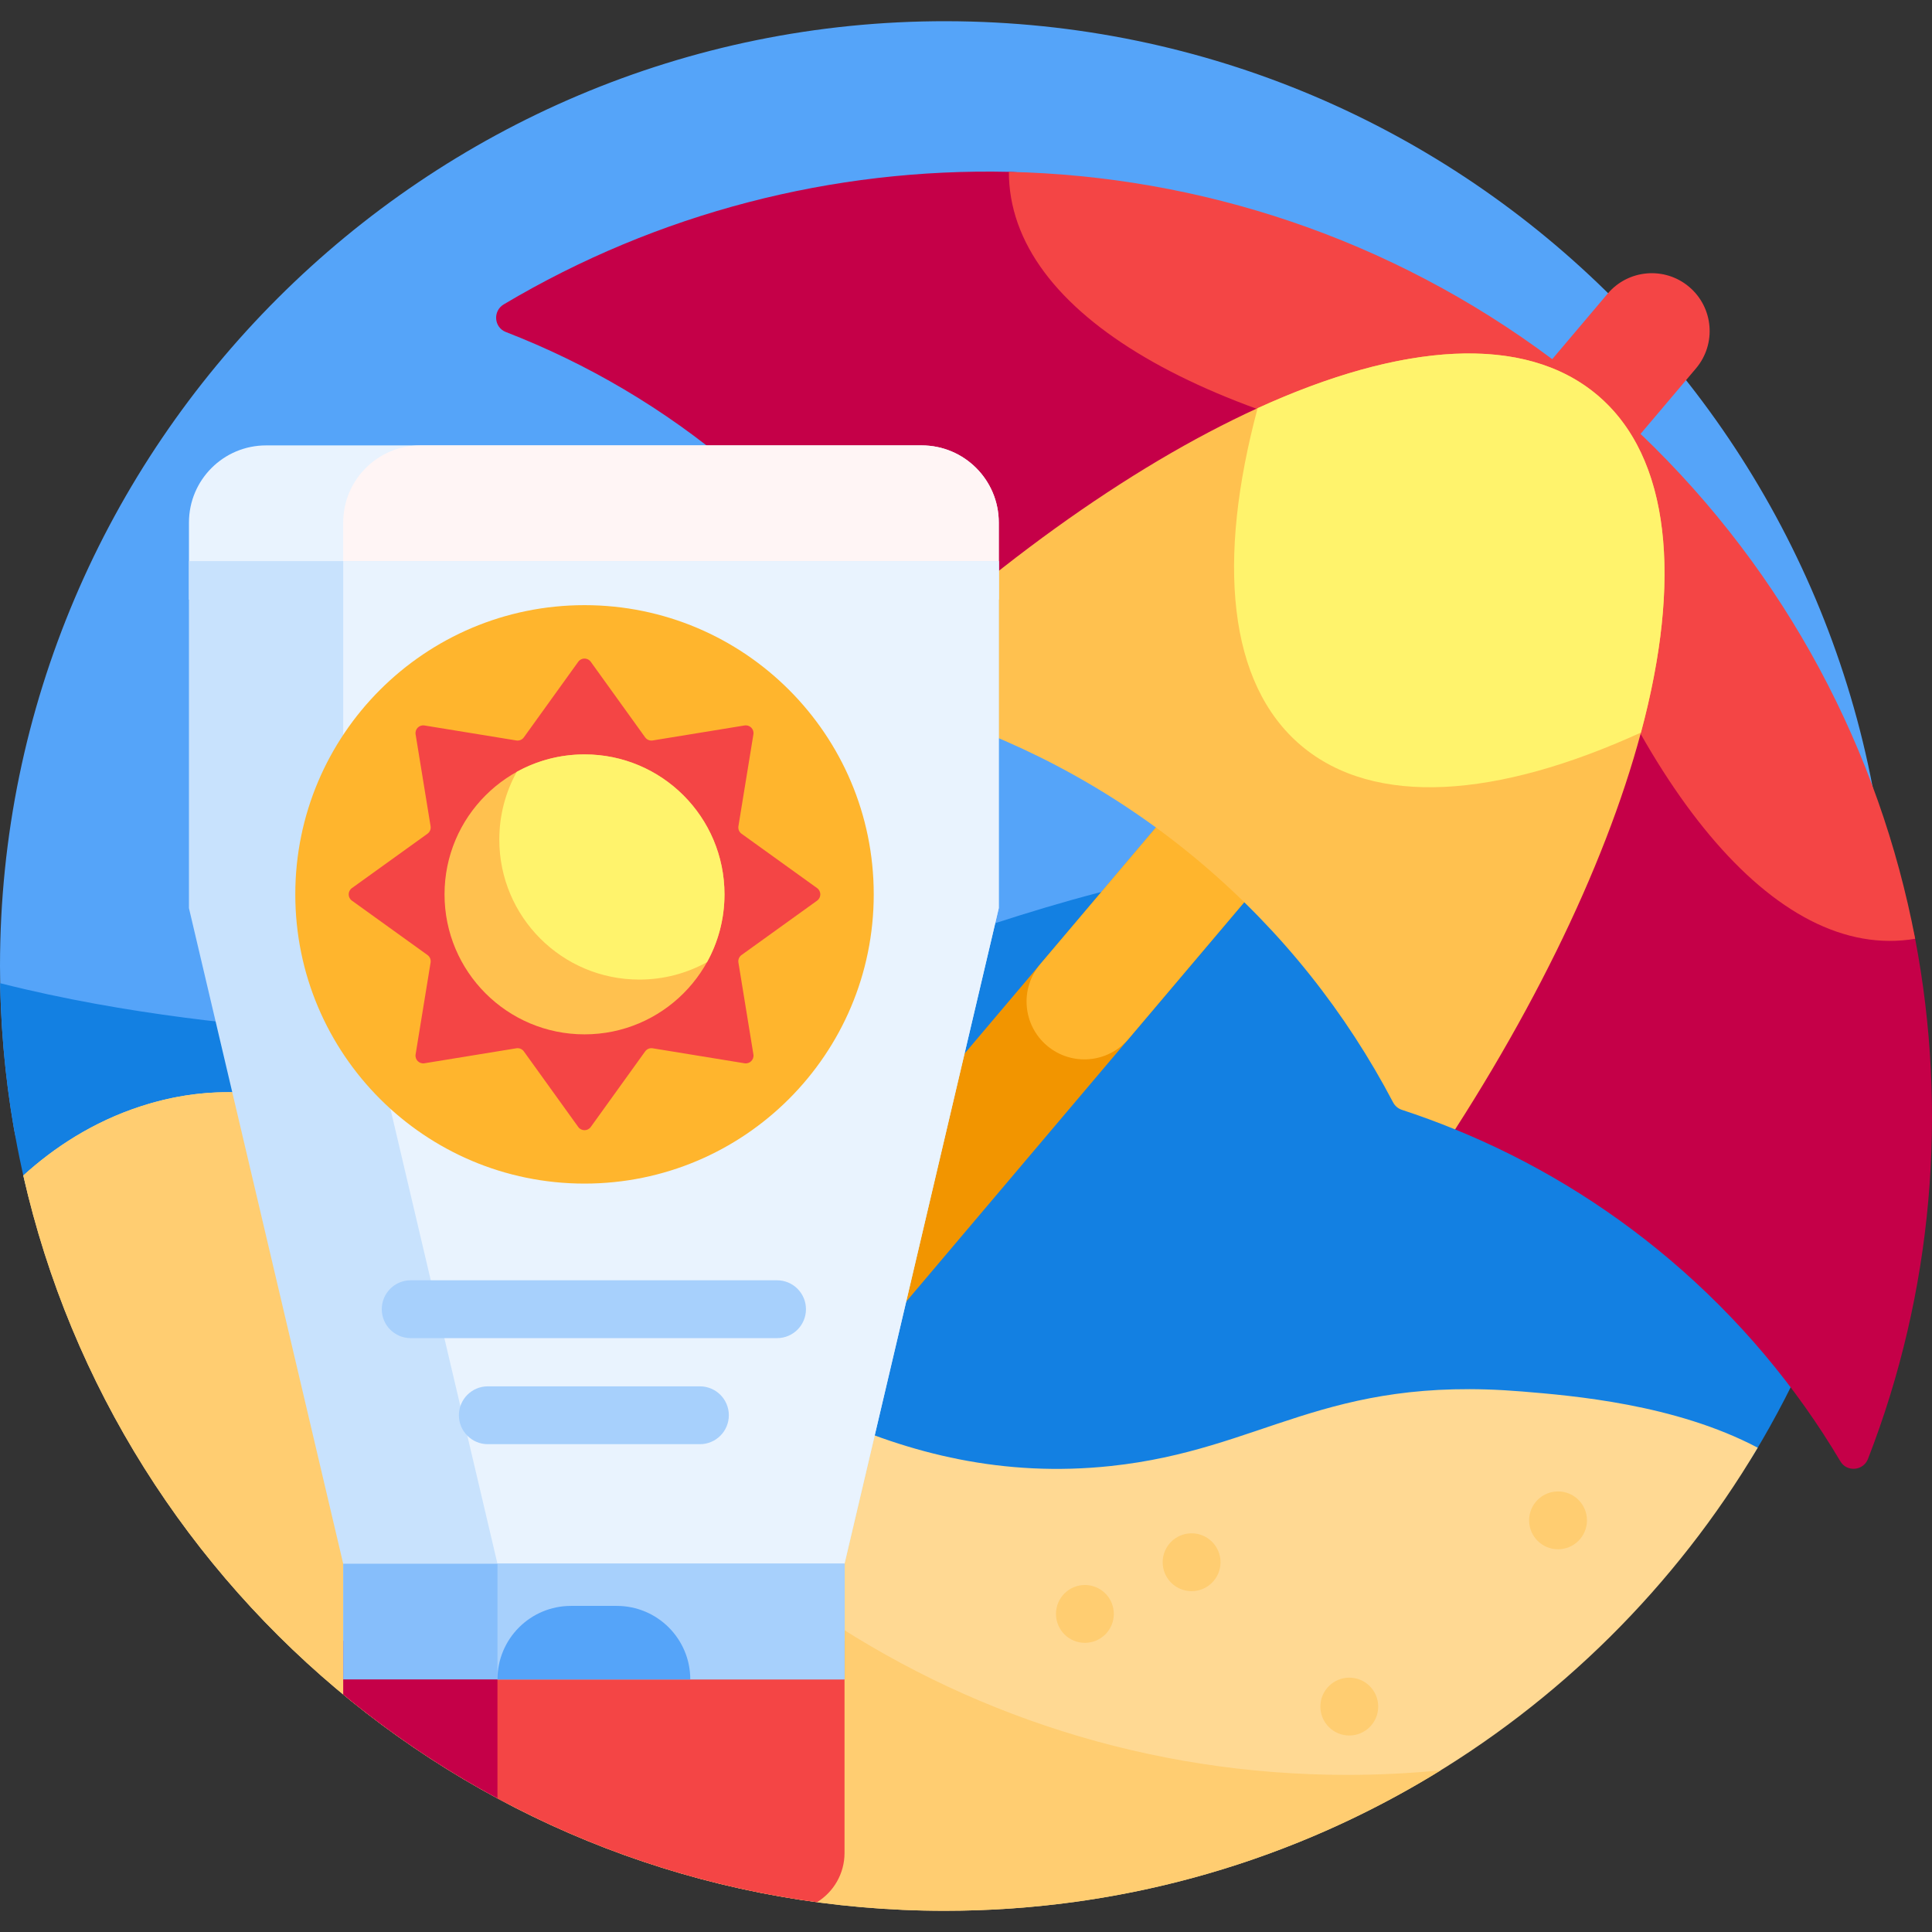 <svg id="Capa_1" enable-background="new 0 0 501 501" height="512" viewBox="0 0 501 501" width="512" xmlns="http://www.w3.org/2000/svg"><rect x="0" y="0" width="501" height="501" fill="#333333" stroke="none"/><g><path d="m3.634 292.773c-2.389-13.732-3.634-27.857-3.634-42.273 0-135.062 110.414-245.256 245.476-245 135.091.257 244.524 109.849 244.524 245 0 36.85-8.136 71.8-22.709 103.151-10.645 22.901-34.752 36.49-59.834 33.548-4.967-.583-9.344-.944-12.79-1.228-51.273-4.231-67.004 15.123-106.667 19.333-110.812 11.765-168.309-120.164-251.333-93.332-.099.032-.197.064-.295.096-14.565 4.77-30.112-4.196-32.738-19.295z" fill="#55a4f9"/><path d="m489.987 247.927c.009.857.013 1.714.013 2.573 0 46.227-12.803 89.464-35.057 126.359-6.232 10.333-18.265 15.574-30.079 13.116-12.04-2.505-23.093-3.417-30.197-4.003-51.273-4.231-67.004 15.123-106.667 19.333-110.812 11.764-168.309-120.165-251.333-93.333-3.665 1.184-7.114 2.593-10.356 4.168-8.06 3.917-17.729-.508-19.785-9.231-3.94-16.719-6.166-34.1-6.485-51.946 33.445 8.445 65.4 11.082 84.726 12.676 118.614 9.787 155.005-34.985 246.759-44.725 58.525-6.214 110.622 4.899 158.461 25.013z" fill="#1380e2"/><path d="m166.672 418.277-22.901-19.38 188.627-222.899 22.901 19.38z" fill="#f29500"/><path d="m271.515 271.166c-6.324-5.352-7.112-14.816-1.761-21.14l91.714-108.377c5.352-6.324 14.816-7.112 21.14-1.761 6.324 5.352 7.112 14.816 1.761 21.14l-91.714 108.377c-5.352 6.324-14.816 7.112-21.14 1.761z" fill="#ffb52d"/><path d="m131.187 86.102c-3.108-1.204-3.423-5.463-.559-7.169 39.928-23.775 85.477-35.389 130.994-34.371 54.085 1.209 224.872 145.737 235.011 198.877 8.533 44.722 4.613 91.564-12.23 134.875-1.208 3.107-5.46 3.501-7.162.635-11.535-19.425-26.32-37.149-44.324-52.385-17.028-14.41-35.775-25.612-55.58-33.69-2.263-.923-13.209-52.431-48.671-82.706-35.803-30.567-96.123-39.91-97.736-42.435-10.963-17.158-24.553-32.876-40.748-46.581-18.004-15.238-37.929-26.887-58.995-35.05z" fill="#c50048"/><path d="m496.634 243.439c-1.09.185-2.189.324-3.296.416-36.725 3.059-72.969-45.877-95.701-120.534-.203-.155-.403-.316-.6-.482-.197-.167-.389-.338-.575-.512-77.389-10.069-131.645-37.719-134.704-74.445-.092-1.107-.137-2.214-.135-3.32 49.413 1.105 98.79 17.096 140.897 48.577l14.371-16.982c5.352-6.324 14.816-7.112 21.14-1.76 6.324 5.351 7.112 14.816 1.761 21.14l-14.371 16.981c38.011 36.32 61.95 82.371 71.213 130.921z" fill="#f44545"/><path d="m232.603 170.392c73.351-66.573 147.858-96.512 181.659-67.908s16.598 107.037-36.925 190.389c-4.547-1.855-9.149-3.544-13.799-5.071-.986-.324-1.802-1.014-2.284-1.933-12.182-23.21-28.766-44.294-49.704-62.013s-44.474-30.586-69.38-38.761c-.986-.323-1.802-1.014-2.284-1.933-2.274-4.333-4.702-8.593-7.283-12.77z" fill="#ffc14f"/><path d="m425.526 189.962c-37.283 17.02-69.139 19.437-88.137 3.36s-21.883-47.894-11.265-87.478c37.283-17.02 69.139-19.437 88.137-3.36 18.998 16.076 21.884 47.894 11.265 87.478z" fill="#fff36c"/><path d="m6.044 304.825c7.833-7.115 17.94-13.893 30.622-17.992 83.025-26.832 140.522 105.098 251.334 93.334 39.662-4.211 55.393-23.564 106.667-19.333 13.128 1.083 39.737 3.279 61.142 14.581-42.695 71.896-121.124 120.085-210.809 120.085-116.64 0-214.242-81.509-238.956-190.675z" fill="#ffd993"/><path d="m349.332 460.258c8.192 0 16.291-.403 24.276-1.188-37.381 23.099-81.438 36.43-128.608 36.43-116.64 0-214.242-81.509-238.956-190.675 7.833-7.115 17.94-13.893 30.622-17.992 30.582-9.884 57.7 1.774 85.295 19.856 36.236 90.023 124.382 153.569 227.371 153.569zm-67.999-34.242c4.142 0 7.5-3.358 7.5-7.5s-3.358-7.5-7.5-7.5-7.5 3.358-7.5 7.5 3.358 7.5 7.5 7.5zm27.667-13.402c4.142 0 7.5-3.358 7.5-7.5s-3.358-7.5-7.5-7.5-7.5 3.358-7.5 7.5 3.358 7.5 7.5 7.5zm40.893 37.431c4.142 0 7.5-3.358 7.5-7.5s-3.358-7.5-7.5-7.5-7.5 3.358-7.5 7.5 3.358 7.5 7.5 7.5zm54.132-63.293c-4.142 0-7.5 3.358-7.5 7.5s3.358 7.5 7.5 7.5 7.5-3.358 7.5-7.5-3.357-7.5-7.5-7.5z" fill="#ffcd71"/><path d="m259 155.5h-210v-20c0-11.046 8.954-20 20-20h170c11.046 0 20 8.954 20 20z" fill="#e9f3fe"/><path d="m259 155.5h-170v-20c0-11.046 8.954-20 20-20h130c11.046 0 20 8.954 20 20z" fill="#fff5f5"/><path d="m259 145.5v90l-40 170v20h-130v-20l-40-170v-90z" fill="#c8e2fd"/><path d="m219 405.5v20h-90v-20l-40-170v-90h170v90z" fill="#e9f3fe"/><path d="m209 339.5c0 4.142-3.358 7.5-7.5 7.5h-95c-4.142 0-7.5-3.358-7.5-7.5s3.358-7.5 7.5-7.5h95c4.142 0 7.5 3.358 7.5 7.5zm-27.5 20h-55c-4.142 0-7.5 3.358-7.5 7.5s3.358 7.5 7.5 7.5h55c4.142 0 7.5-3.358 7.5-7.5s-3.358-7.5-7.5-7.5z" fill="#a7d0fc"/><path d="m164.5 425.5s-.004 9.051-.011 19.904c-.012 18.081-19.312 29.636-35.242 21.081-14.329-7.696-27.805-16.776-40.247-27.061v-13.924z" fill="#c50048"/><path d="m129 425.5h90v55c0 5.401-2.855 10.136-7.139 12.777-29.63-4.007-57.579-13.309-82.861-26.925z" fill="#f44545"/><path d="m219 435.5h-130v-30h130z" fill="#86befb"/><path d="m219 435.5h-90v-30h90z" fill="#a7d0fc"/><path d="m179 435.5h-50c0-10.528 8.535-19.062 19.062-19.062h11.875c10.528 0 19.063 8.534 19.063 19.062z" fill="#55a4f9"/><path d="m226.574 231.926c0 41.421-33.579 75-75 75s-75-33.579-75-75 33.579-75 75-75 75 33.579 75 75z" fill="#ffb52d"/><path d="m211.891 233.55-19.6 14.103c-.616.443-.928 1.197-.806 1.945l3.887 23.831c.22 1.349-.947 2.516-2.296 2.296l-23.831-3.887c-.749-.122-1.502.19-1.945.806l-14.103 19.6c-.798 1.109-2.449 1.109-3.247 0l-14.103-19.6c-.443-.616-1.197-.928-1.945-.806l-23.831 3.887c-1.349.22-2.516-.947-2.296-2.296l3.887-23.831c.122-.749-.19-1.502-.806-1.945l-19.6-14.103c-1.109-.798-1.109-2.449 0-3.247l19.6-14.103c.616-.443.928-1.197.806-1.945l-3.887-23.831c-.22-1.349.947-2.516 2.296-2.296l23.831 3.887c.749.122 1.502-.19 1.945-.806l14.103-19.6c.798-1.109 2.449-1.109 3.247 0l14.103 19.6c.443.616 1.197.928 1.945.806l23.831-3.887c1.349-.22 2.516.947 2.296 2.296l-3.887 23.831c-.122.749.19 1.502.806 1.945l19.6 14.103c1.109.798 1.109 2.449 0 3.247z" fill="#f44545"/><path d="m187.872 231.926c0 20.047-16.251 36.299-36.299 36.299s-36.299-16.251-36.299-36.299 16.251-36.299 36.299-36.299 36.299 16.252 36.299 36.299z" fill="#ffc14f"/><path d="m187.872 231.926c0 6.373-1.642 12.362-4.527 17.568-5.206 2.885-11.195 4.527-17.568 4.527-20.047 0-36.299-16.251-36.299-36.299 0-6.373 1.642-12.362 4.527-17.568 5.206-2.885 11.195-4.527 17.568-4.527 20.048.001 36.299 16.252 36.299 36.299z" fill="#fff36c"/></g></svg>